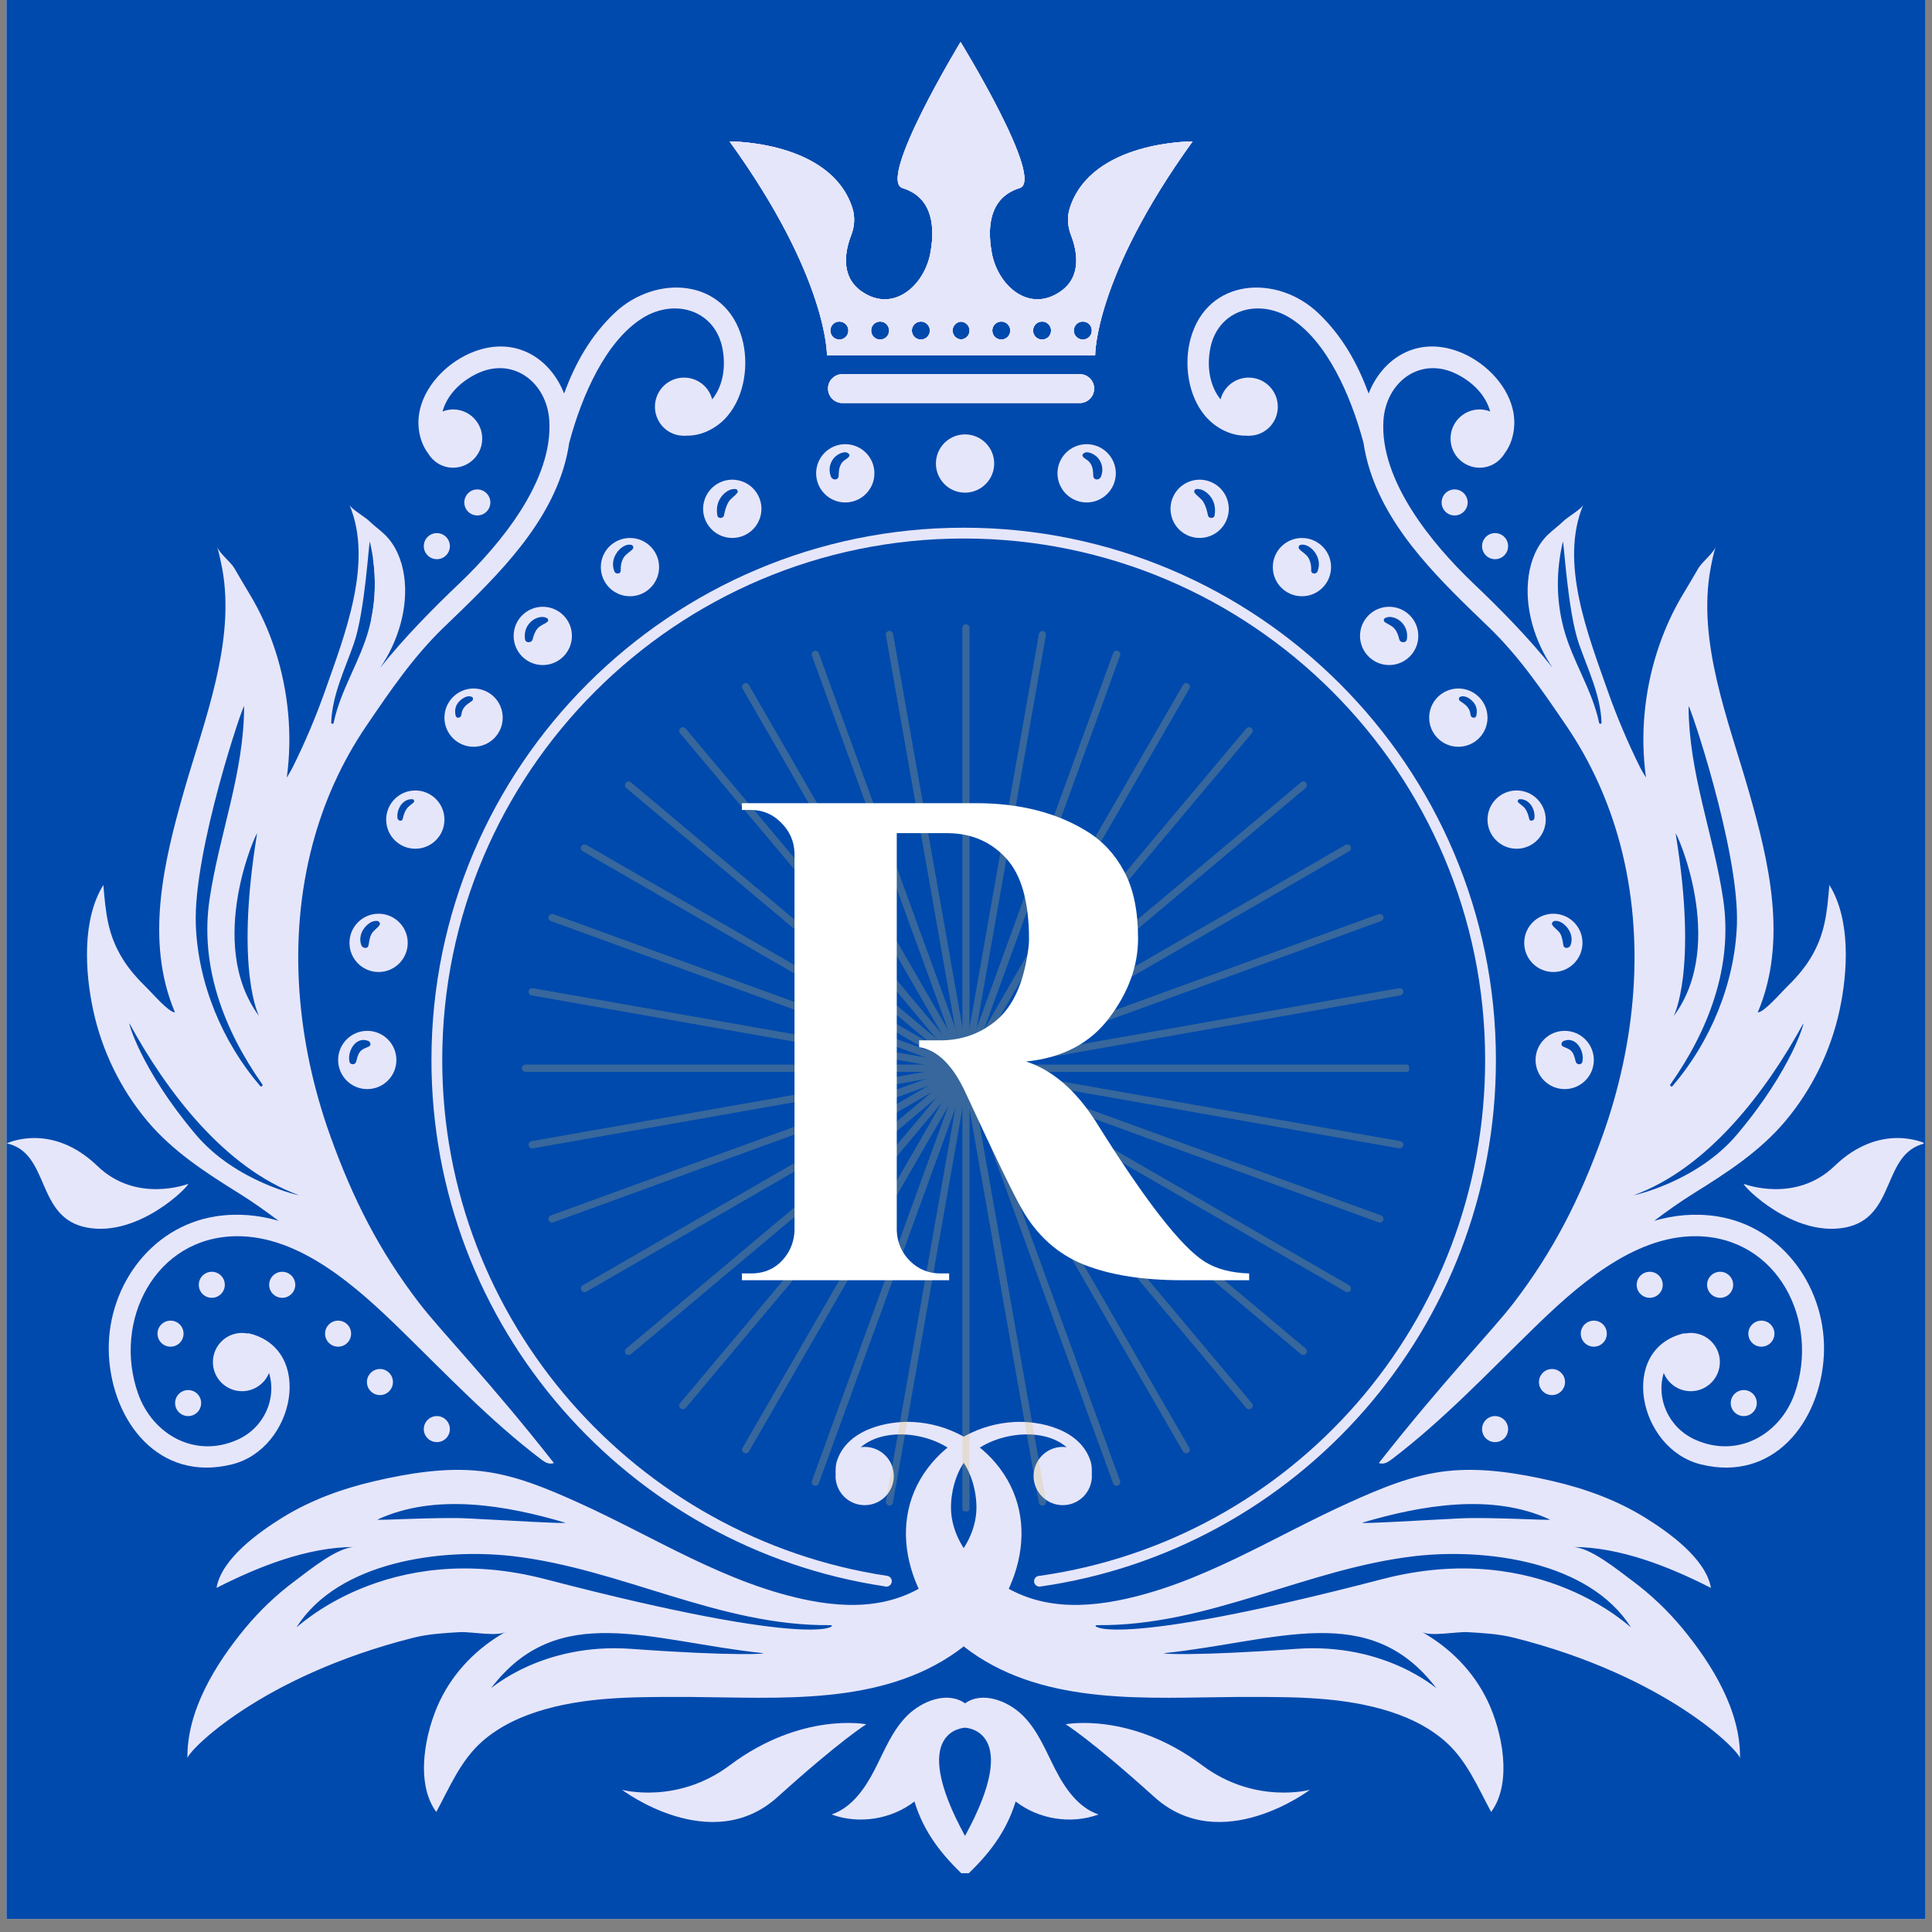 <svg xmlns="http://www.w3.org/2000/svg" xmlns:xlink="http://www.w3.org/1999/xlink" width="196" zoomAndPan="magnify" viewBox="0 0 147 147" height="196" preserveAspectRatio="xMidYMid meet" version="1.0"><rect x="0" y="0" width="147" height="147" fill="#808080" stroke="none"/><defs><filter x="0%" y="0%" width="100%" height="100%" id="9cb8f1110f"><feColorMatrix values="0 0 0 0 1 0 0 0 0 1 0 0 0 0 1 0 0 0 1 0" color-interpolation-filters="sRGB"/></filter><g/><clipPath id="2cf55ec9c3"><path d="M 0.496 0 L 146.504 0 L 146.504 146.008 L 0.496 146.008 Z M 0.496 0 " clip-rule="nonzero"/></clipPath><clipPath id="97a6f04b0e"><path d="M 55 3.195 L 91 3.195 L 91 28 L 55 28 Z M 55 3.195 " clip-rule="nonzero"/></clipPath><clipPath id="f34546b46d"><path d="M 55 3.195 L 91 3.195 L 91 28 L 55 28 Z M 55 3.195 " clip-rule="nonzero"/></clipPath><clipPath id="2233e2fbe8"><path d="M 0.496 86 L 15 86 L 15 94 L 0.496 94 Z M 0.496 86 " clip-rule="nonzero"/></clipPath><clipPath id="87d02d97f7"><path d="M 63.125 129.082 L 83.648 129.082 L 83.648 142.527 L 63.125 142.527 Z M 63.125 129.082 " clip-rule="nonzero"/></clipPath><clipPath id="b96ccf091e"><path d="M 132.566 86.492 L 146.363 86.492 L 146.363 93.504 L 132.566 93.504 Z M 132.566 86.492 " clip-rule="nonzero"/></clipPath><clipPath id="9b17f7f233"><path d="M 55 3.195 L 91 3.195 L 91 28 L 55 28 Z M 55 3.195 " clip-rule="nonzero"/></clipPath><mask id="62cc5e52f9"><g filter="url(#9cb8f1110f)"><rect x="-14.7" width="176.4" fill="#000000" y="-14.7" height="176.4" fill-opacity="0.25"/></g></mask><clipPath id="60a5922495"><path d="M 34 0.504 L 35 0.504 L 35 67.992 L 34 67.992 Z M 34 0.504 " clip-rule="nonzero"/></clipPath><clipPath id="4dcf5ab16d"><path d="M 28 1 L 41 1 L 41 67.992 L 28 67.992 Z M 28 1 " clip-rule="nonzero"/></clipPath><clipPath id="b38d7c7fa9"><path d="M 0.719 34 L 68.207 34 L 68.207 35 L 0.719 35 Z M 0.719 34 " clip-rule="nonzero"/></clipPath><clipPath id="54e0cef91d"><path d="M 28 1 L 41 1 L 41 67.992 L 28 67.992 Z M 28 1 " clip-rule="nonzero"/></clipPath><clipPath id="c2b0f8c128"><rect x="0" width="69" y="0" height="69"/></clipPath></defs><g clip-path="url(#2cf55ec9c3)"><path fill="#ffffff" d="M 0.496 0 L 146.504 0 L 146.504 146.008 L 0.496 146.008 Z M 0.496 0 " fill-opacity="1" fill-rule="nonzero"/><path fill="#004aad" d="M 0.496 0 L 146.504 0 L 146.504 146.008 L 0.496 146.008 Z M 0.496 0 " fill-opacity="1" fill-rule="nonzero"/></g><g clip-path="url(#97a6f04b0e)"><path fill="#e6e6fa" d="M 82.387 25.836 C 82.012 25.836 81.703 25.535 81.703 25.148 C 81.703 24.773 82.012 24.465 82.387 24.465 C 82.77 24.465 83.074 24.773 83.074 25.148 C 83.074 25.535 82.77 25.836 82.387 25.836 Z M 79.285 25.836 C 78.91 25.836 78.602 25.535 78.602 25.148 C 78.602 24.773 78.91 24.465 79.285 24.465 C 79.672 24.465 79.973 24.773 79.973 25.148 C 79.973 25.535 79.672 25.836 79.285 25.836 Z M 76.184 25.836 C 75.809 25.836 75.5 25.535 75.5 25.148 C 75.5 24.773 75.809 24.465 76.184 24.465 C 76.562 24.465 76.871 24.773 76.871 25.148 C 76.871 25.535 76.562 25.836 76.184 25.836 Z M 73.125 25.828 C 72.766 25.805 72.48 25.52 72.48 25.148 C 72.48 24.785 72.766 24.496 73.125 24.473 C 73.484 24.496 73.77 24.785 73.77 25.148 C 73.77 25.52 73.484 25.805 73.125 25.828 Z M 70.066 25.836 C 69.691 25.836 69.379 25.535 69.379 25.148 C 69.379 24.773 69.691 24.465 70.066 24.465 C 70.441 24.465 70.754 24.773 70.754 25.148 C 70.754 25.535 70.441 25.836 70.066 25.836 Z M 66.965 25.836 C 66.582 25.836 66.281 25.535 66.281 25.148 C 66.281 24.773 66.582 24.465 66.965 24.465 C 67.344 24.465 67.652 24.773 67.652 25.148 C 67.652 25.535 67.344 25.836 66.965 25.836 Z M 63.863 25.836 C 63.48 25.836 63.18 25.535 63.18 25.148 C 63.18 24.773 63.48 24.465 63.863 24.465 C 64.242 24.465 64.551 24.773 64.551 25.148 C 64.551 25.535 64.242 25.836 63.863 25.836 Z M 81.398 15.828 C 81.184 16.5 81.23 17.227 81.488 17.887 C 81.918 18.988 82.383 21.02 80.68 22.184 C 78.258 23.852 75.902 21.691 75.461 19.238 C 75.004 16.734 75.609 14.918 77.578 14.312 C 79.543 13.707 73.086 3.195 73.086 3.195 C 73.086 3.195 66.711 13.707 68.676 14.312 C 70.645 14.918 71.25 16.734 70.793 19.238 C 70.348 21.691 67.996 23.852 65.574 22.184 C 63.871 21.02 64.336 18.988 64.766 17.887 C 65.023 17.227 65.07 16.5 64.855 15.828 C 63.207 10.695 55.512 10.762 55.512 10.762 C 63.004 21.129 62.922 27.027 62.922 27.027 L 83.328 27.027 C 83.328 27.027 83.25 21.129 90.742 10.762 C 90.742 10.762 83.047 10.695 81.398 15.828 " fill-opacity="1" fill-rule="nonzero"/></g><path fill="#e6e6fa" d="M 82.152 28.469 L 64.098 28.469 C 63.492 28.469 63.004 28.957 63.004 29.566 C 63.004 30.172 63.492 30.664 64.098 30.664 L 82.152 30.664 C 82.758 30.664 83.25 30.172 83.25 29.566 C 83.25 28.957 82.758 28.469 82.152 28.469 " fill-opacity="1" fill-rule="nonzero"/><g clip-path="url(#f34546b46d)"><path fill="#e6e6fa" d="M 82.387 25.836 C 82.012 25.836 81.703 25.535 81.703 25.148 C 81.703 24.773 82.012 24.465 82.387 24.465 C 82.77 24.465 83.074 24.773 83.074 25.148 C 83.074 25.535 82.77 25.836 82.387 25.836 Z M 79.285 25.836 C 78.91 25.836 78.602 25.535 78.602 25.148 C 78.602 24.773 78.91 24.465 79.285 24.465 C 79.672 24.465 79.973 24.773 79.973 25.148 C 79.973 25.535 79.672 25.836 79.285 25.836 Z M 76.184 25.836 C 75.809 25.836 75.5 25.535 75.5 25.148 C 75.5 24.773 75.809 24.465 76.184 24.465 C 76.562 24.465 76.871 24.773 76.871 25.148 C 76.871 25.535 76.562 25.836 76.184 25.836 Z M 73.125 25.828 C 72.766 25.805 72.48 25.52 72.48 25.148 C 72.48 24.785 72.766 24.496 73.125 24.473 C 73.484 24.496 73.77 24.785 73.77 25.148 C 73.77 25.52 73.484 25.805 73.125 25.828 Z M 70.066 25.836 C 69.691 25.836 69.379 25.535 69.379 25.148 C 69.379 24.773 69.691 24.465 70.066 24.465 C 70.441 24.465 70.754 24.773 70.754 25.148 C 70.754 25.535 70.441 25.836 70.066 25.836 Z M 66.965 25.836 C 66.582 25.836 66.281 25.535 66.281 25.148 C 66.281 24.773 66.582 24.465 66.965 24.465 C 67.344 24.465 67.652 24.773 67.652 25.148 C 67.652 25.535 67.344 25.836 66.965 25.836 Z M 63.863 25.836 C 63.48 25.836 63.18 25.535 63.18 25.148 C 63.18 24.773 63.48 24.465 63.863 24.465 C 64.242 24.465 64.551 24.773 64.551 25.148 C 64.551 25.535 64.242 25.836 63.863 25.836 Z M 81.398 15.828 C 81.184 16.5 81.23 17.227 81.488 17.887 C 81.918 18.988 82.383 21.02 80.68 22.184 C 78.258 23.852 75.902 21.691 75.461 19.238 C 75.004 16.734 75.609 14.918 77.578 14.312 C 79.543 13.707 73.086 3.195 73.086 3.195 C 73.086 3.195 66.711 13.707 68.676 14.312 C 70.645 14.918 71.25 16.734 70.793 19.238 C 70.348 21.691 67.996 23.852 65.574 22.184 C 63.871 21.02 64.336 18.988 64.766 17.887 C 65.023 17.227 65.07 16.5 64.855 15.828 C 63.207 10.695 55.512 10.762 55.512 10.762 C 63.004 21.129 62.922 27.027 62.922 27.027 L 83.328 27.027 C 83.328 27.027 83.25 21.129 90.742 10.762 C 90.742 10.762 83.047 10.695 81.398 15.828 " fill-opacity="1" fill-rule="nonzero"/></g><path fill="#e6e6fa" d="M 82.152 28.469 L 64.098 28.469 C 63.492 28.469 63.004 28.957 63.004 29.566 C 63.004 30.172 63.492 30.664 64.098 30.664 L 82.152 30.664 C 82.758 30.664 83.25 30.172 83.25 29.566 C 83.25 28.957 82.758 28.469 82.152 28.469 " fill-opacity="1" fill-rule="nonzero"/><path fill="#e6e6fa" d="M 75.16 33.887 C 74.398 32.93 73.004 32.773 72.043 33.535 C 71.09 34.301 70.93 35.695 71.695 36.652 C 72.457 37.609 73.852 37.766 74.809 37 C 75.766 36.238 75.926 34.844 75.16 33.887 " fill-opacity="1" fill-rule="nonzero"/><path fill="#e6e6fa" d="M 64.199 35.059 C 63.863 35.359 63.82 35.77 63.809 36.199 C 63.797 36.555 63.352 36.566 63.23 36.277 C 63.02 35.777 63.117 35.211 63.484 34.812 C 63.707 34.57 64.324 34.211 64.602 34.555 C 64.758 34.75 64.297 34.973 64.199 35.059 Z M 64.312 33.797 C 63.09 33.797 62.098 34.789 62.098 36.012 C 62.098 37.238 63.09 38.23 64.312 38.23 C 65.539 38.23 66.531 37.238 66.531 36.012 C 66.531 34.789 65.539 33.797 64.312 33.797 " fill-opacity="1" fill-rule="nonzero"/><path fill="#e6e6fa" d="M 56.102 37.492 C 55.906 37.758 55.609 37.906 55.43 38.199 C 55.246 38.504 55.152 38.875 55.082 39.223 C 55.031 39.465 54.621 39.477 54.582 39.223 C 54.5 38.715 54.559 38.238 54.871 37.812 C 55.117 37.473 55.555 37.148 55.988 37.215 C 56.105 37.234 56.172 37.402 56.102 37.492 Z M 56.262 36.566 C 55.074 36.266 53.871 36.984 53.566 38.172 C 53.266 39.355 53.984 40.562 55.172 40.863 C 56.359 41.164 57.562 40.449 57.867 39.262 C 58.168 38.074 57.449 36.867 56.262 36.566 " fill-opacity="1" fill-rule="nonzero"/><path fill="#e6e6fa" d="M 48.133 41.785 C 47.91 42.023 47.625 42.141 47.449 42.434 C 47.281 42.711 47.211 43.082 47.227 43.402 C 47.242 43.699 46.832 43.711 46.742 43.469 C 46.559 42.977 46.629 42.5 46.922 42.066 C 47.152 41.719 47.605 41.352 48.047 41.461 C 48.191 41.496 48.227 41.68 48.133 41.785 Z M 47.934 40.934 C 46.707 40.934 45.715 41.926 45.715 43.148 C 45.715 44.375 46.707 45.367 47.934 45.367 C 49.156 45.367 50.148 44.375 50.148 43.148 C 50.148 41.926 49.156 40.934 47.934 40.934 " fill-opacity="1" fill-rule="nonzero"/><path fill="#e6e6fa" d="M 41.621 47.34 C 41.371 47.512 41.105 47.586 40.898 47.824 C 40.695 48.055 40.598 48.359 40.527 48.652 C 40.461 48.926 39.996 48.949 39.949 48.652 C 39.871 48.148 40.008 47.672 40.387 47.312 C 40.695 47.023 41.227 46.812 41.621 47.035 C 41.742 47.105 41.727 47.27 41.621 47.34 Z M 41.297 46.168 C 40.074 46.168 39.082 47.16 39.082 48.383 C 39.082 49.609 40.074 50.602 41.297 50.602 C 42.523 50.602 43.516 49.609 43.516 48.383 C 43.516 47.16 42.523 46.168 41.297 46.168 " fill-opacity="1" fill-rule="nonzero"/><path fill="#e6e6fa" d="M 35.902 53.34 C 35.484 53.621 35.16 53.832 35.102 54.395 C 35.078 54.625 34.727 54.711 34.668 54.453 C 34.562 53.996 34.672 53.598 35.027 53.285 C 35.25 53.086 35.605 52.883 35.902 53.023 C 36.035 53.086 36.004 53.27 35.902 53.34 Z M 36.035 52.387 C 34.809 52.387 33.816 53.379 33.816 54.605 C 33.816 55.828 34.809 56.82 36.035 56.82 C 37.258 56.82 38.25 55.828 38.25 54.605 C 38.25 53.379 37.258 52.387 36.035 52.387 " fill-opacity="1" fill-rule="nonzero"/><path fill="#e6e6fa" d="M 31.473 61.055 C 31.289 61.227 31.074 61.344 30.93 61.559 C 30.785 61.77 30.695 62.051 30.645 62.297 C 30.598 62.547 30.266 62.453 30.242 62.246 C 30.164 61.586 30.617 60.773 31.371 60.809 C 31.492 60.812 31.566 60.965 31.473 61.055 Z M 31.598 60.145 C 30.375 60.145 29.383 61.137 29.383 62.363 C 29.383 63.586 30.375 64.578 31.598 64.578 C 32.824 64.578 33.816 63.586 33.816 62.363 C 33.816 61.137 32.824 60.145 31.598 60.145 " fill-opacity="1" fill-rule="nonzero"/><path fill="#e6e6fa" d="M 28.875 70.387 C 28.715 70.633 28.445 70.77 28.289 71.027 C 28.121 71.297 28.098 71.621 28.039 71.926 C 27.984 72.227 27.586 72.156 27.496 71.926 C 27.332 71.5 27.422 71.039 27.676 70.672 C 27.887 70.363 28.297 70.023 28.691 70.07 C 28.84 70.086 28.973 70.238 28.875 70.387 Z M 28.805 69.523 C 27.582 69.523 26.59 70.516 26.59 71.738 C 26.59 72.965 27.582 73.957 28.805 73.957 C 30.027 73.957 31.023 72.965 31.023 71.738 C 31.023 70.516 30.027 69.523 28.805 69.523 " fill-opacity="1" fill-rule="nonzero"/><path fill="#e6e6fa" d="M 28.07 79.625 C 27.832 79.742 27.578 79.797 27.402 80.012 C 27.223 80.227 27.172 80.523 27.098 80.785 C 27.031 81.031 26.648 81.047 26.59 80.785 C 26.414 79.992 27.062 78.824 28.016 79.199 C 28.184 79.266 28.273 79.527 28.07 79.625 Z M 27.941 78.434 C 26.719 78.434 25.727 79.43 25.727 80.652 C 25.727 81.875 26.719 82.867 27.941 82.867 C 29.168 82.867 30.16 81.875 30.16 80.652 C 30.16 79.43 29.168 78.434 27.941 78.434 " fill-opacity="1" fill-rule="nonzero"/><path fill="#e6e6fa" d="M 28.066 47.863 C 27.398 50.332 25.906 52.488 25.387 55.004 C 25.363 55.109 25.191 55.086 25.199 54.977 C 25.285 52.84 26.23 50.961 26.922 48.973 C 27.793 46.473 28.078 40.938 28.145 41.234 C 28.66 43.457 28.664 45.652 28.066 47.863 Z M 22.742 90.938 C 22.867 90.984 17.957 89.953 14.891 86.32 C 10.66 81.305 9.707 77.613 9.859 77.887 C 12.66 83.016 17.066 88.867 22.742 90.938 Z M 18.574 53.746 C 18.566 58.816 16.68 63.469 15.945 68.426 C 15.184 73.531 17.055 78.387 19.965 82.512 C 20.031 82.609 19.879 82.723 19.801 82.637 C 16.906 79.273 15.059 74.809 14.898 70.352 C 14.695 64.695 18.574 53.348 18.574 53.746 Z M 19.559 63.434 C 17.836 73.957 19.75 77.371 19.711 77.312 C 15.566 71.738 19.625 63.039 19.559 63.434 Z M 56.461 25.746 C 55.188 21.145 49.902 20.848 46.773 23.805 C 44.953 25.523 43.758 27.648 42.922 29.945 C 41.887 27.301 39.281 25.555 36.098 26.742 C 34.223 27.441 32.449 29.125 31.965 31.105 C 31.676 32.262 31.879 33.578 32.578 34.5 C 32.965 35.148 33.664 35.586 34.473 35.586 C 35.699 35.586 36.691 34.594 36.691 33.371 C 36.691 32.145 35.699 31.152 34.473 31.152 C 34.191 31.152 33.922 31.211 33.672 31.309 C 33.984 30.164 34.879 29.145 36.18 28.484 C 38.969 27.055 41.598 29.051 41.793 31.98 C 42.098 36.562 38.066 41.414 34.988 44.355 C 32.926 46.316 30.801 48.469 28.922 50.816 C 30.285 48.832 31.094 46.219 30.746 43.805 C 30.574 42.637 30.117 41.473 29.25 40.652 C 28.875 40.297 28.461 40.004 28.086 39.637 C 27.797 39.352 26.719 38.719 26.59 38.418 C 28.426 42.789 26.219 48.328 24.742 52.539 C 24.035 54.543 23.207 56.496 22.262 58.395 C 22.129 58.648 21.984 58.902 21.82 59.164 C 22.262 55.949 21.949 52.625 20.957 49.535 C 20.453 47.977 19.773 46.473 18.918 45.078 C 18.543 44.461 18.191 43.848 17.828 43.227 C 17.551 42.758 16.656 42.059 16.523 41.605 C 16.68 42.141 16.797 42.684 16.902 43.23 C 17.949 48.844 15.523 54.859 14.004 60.172 C 12.453 65.598 11.016 71.594 13.312 77.031 C 12.836 77.031 11.555 75.535 11.195 75.188 C 10.504 74.516 9.848 73.793 9.34 72.969 C 8.188 71.105 8.051 69.492 7.863 67.336 C 6.227 69.977 6.465 73.961 7.094 76.875 C 7.762 79.965 9.188 82.895 11.227 85.316 C 13.156 87.605 15.652 89.223 18.172 90.789 C 19.23 91.449 20.219 92.152 21.195 92.887 C 19.684 92.449 18.09 92.293 16.426 92.547 C 11.344 93.336 8.016 98.148 8.289 103.156 C 8.566 108.211 12.129 112.785 17.641 111.422 C 22.434 110.242 23.938 102.652 18.949 101.453 C 18.895 101.441 18.84 101.445 18.785 101.457 C 18.664 101.434 18.539 101.418 18.414 101.418 C 17.191 101.418 16.199 102.41 16.199 103.637 C 16.199 104.859 17.191 105.852 18.414 105.852 C 19.344 105.852 20.141 105.277 20.469 104.465 C 21.062 106.363 20.141 108.637 18.035 109.559 C 14.824 110.973 11.605 109.148 10.504 106.027 C 8.566 100.535 11.785 94.109 18 94.059 C 22.855 94.02 27.223 97.992 30.5 101.191 C 33.988 104.598 37.285 108.086 41.172 111.039 C 41.492 111.281 41.77 111.438 42.148 111.32 C 37.25 105.082 33.508 101.25 31.898 99.148 C 28.828 95.145 26.828 91.168 25.129 86.426 C 22.598 79.363 21.848 71.523 23.789 64.223 C 24.629 61.059 25.977 58.012 27.895 55.199 C 29.699 52.547 31.473 49.938 33.781 47.719 C 37.289 44.34 41.301 40.578 42.828 35.777 C 43.047 35.086 43.207 34.395 43.312 33.684 C 44.281 30.059 46.102 25.949 48.879 24.207 C 51.367 22.645 54.523 23.602 55.004 26.703 C 55.23 28.141 54.934 29.465 54.188 30.387 C 54.121 30.129 54.008 29.879 53.844 29.648 C 53.125 28.656 51.738 28.434 50.746 29.152 C 49.758 29.871 49.535 31.258 50.254 32.25 C 50.727 32.902 51.492 33.215 52.246 33.148 C 53.402 33.172 54.586 32.562 55.355 31.648 C 56.672 30.094 56.996 27.672 56.461 25.746 " fill-opacity="1" fill-rule="nonzero"/><path fill="#e6e6fa" d="M 118.91 41.234 C 118.98 40.938 119.262 46.473 120.133 48.973 C 120.824 50.961 121.77 52.84 121.859 54.977 C 121.863 55.086 121.691 55.109 121.672 55.004 C 121.152 52.488 119.656 50.332 118.988 47.863 C 118.395 45.652 118.395 43.457 118.91 41.234 Z M 137.199 77.887 C 137.348 77.613 136.398 81.305 132.164 86.32 C 129.102 89.953 124.188 90.984 124.316 90.938 C 129.988 88.867 134.398 83.016 137.199 77.887 Z M 132.156 70.352 C 131.996 74.809 130.148 79.273 127.254 82.637 C 127.18 82.723 127.023 82.609 127.094 82.512 C 130 78.387 131.871 73.531 131.113 68.426 C 130.375 63.469 128.488 58.816 128.48 53.746 C 128.48 53.348 132.359 64.695 132.156 70.352 Z M 127.348 77.312 C 127.305 77.371 129.219 73.957 127.496 63.434 C 127.434 63.039 131.492 71.738 127.348 77.312 Z M 91.699 31.648 C 92.473 32.562 93.652 33.172 94.812 33.148 C 95.562 33.215 96.328 32.902 96.805 32.25 C 97.52 31.258 97.301 29.871 96.309 29.152 C 95.316 28.434 93.93 28.656 93.215 29.648 C 93.047 29.879 92.938 30.129 92.867 30.387 C 92.125 29.465 91.824 28.141 92.051 26.703 C 92.531 23.602 95.691 22.645 98.18 24.207 C 100.953 25.949 102.773 30.059 103.742 33.684 C 103.852 34.395 104.008 35.086 104.223 35.754 C 105.754 40.578 109.77 44.34 113.277 47.719 C 115.582 49.938 117.355 52.547 119.164 55.199 C 121.078 58.012 122.426 61.059 123.27 64.223 C 125.211 71.523 124.457 79.363 121.93 86.426 C 120.227 91.168 118.227 95.145 115.16 99.148 C 113.547 101.25 109.809 105.082 104.91 111.32 C 105.285 111.438 105.562 111.281 105.887 111.039 C 109.77 108.086 113.066 104.598 116.559 101.191 C 119.832 97.992 124.199 94.02 129.055 94.059 C 135.27 94.109 138.488 100.535 136.551 106.027 C 135.449 109.148 132.234 110.973 129.023 109.559 C 126.918 108.637 125.996 106.363 126.59 104.465 C 126.918 105.277 127.711 105.852 128.645 105.852 C 129.867 105.852 130.859 104.859 130.859 103.637 C 130.859 102.41 129.867 101.418 128.645 101.418 C 128.516 101.418 128.395 101.434 128.273 101.457 C 128.215 101.445 128.16 101.441 128.109 101.453 C 123.121 102.652 124.621 110.242 129.418 111.422 C 134.926 112.785 138.488 108.211 138.77 103.156 C 139.039 98.148 135.715 93.336 130.633 92.547 C 128.965 92.293 127.371 92.449 125.863 92.887 C 126.84 92.152 127.824 91.449 128.883 90.789 C 131.402 89.223 133.898 87.605 135.828 85.316 C 137.867 82.895 139.297 79.965 139.965 76.875 C 140.594 73.961 140.832 69.977 139.191 67.336 C 139.008 69.492 138.867 71.105 137.719 72.969 C 137.207 73.793 136.555 74.516 135.859 75.188 C 135.504 75.535 134.219 77.031 133.742 77.031 C 136.039 71.594 134.605 65.598 133.051 60.172 C 131.531 54.859 129.105 48.844 130.156 43.23 C 130.258 42.684 130.375 42.141 130.535 41.605 C 130.398 42.059 129.508 42.758 129.23 43.227 C 128.863 43.848 128.516 44.461 128.137 45.078 C 127.281 46.473 126.605 47.977 126.102 49.535 C 125.105 52.625 124.793 55.949 125.238 59.164 C 125.074 58.902 124.926 58.648 124.793 58.395 C 123.852 56.496 123.02 54.543 122.316 52.539 C 120.84 48.328 118.629 42.789 120.465 38.418 C 120.34 38.719 119.258 39.352 118.973 39.637 C 118.598 40.004 118.184 40.297 117.809 40.652 C 116.938 41.473 116.48 42.637 116.312 43.805 C 115.965 46.219 116.773 48.832 118.137 50.816 C 116.258 48.469 114.129 46.316 112.07 44.355 C 108.988 41.414 104.961 36.562 105.262 31.98 C 105.461 29.051 108.086 27.055 110.879 28.484 C 112.176 29.145 113.074 30.164 113.383 31.309 C 113.133 31.211 112.867 31.152 112.582 31.152 C 111.359 31.152 110.367 32.145 110.367 33.371 C 110.367 34.594 111.359 35.586 112.582 35.586 C 113.391 35.586 114.094 35.148 114.48 34.5 C 115.18 33.578 115.379 32.262 115.09 31.105 C 114.605 29.125 112.832 27.441 110.961 26.742 C 107.773 25.555 105.172 27.301 104.133 29.945 C 103.297 27.648 102.102 25.523 100.285 23.805 C 97.156 20.848 91.871 21.145 90.594 25.746 C 90.062 27.672 90.383 30.094 91.699 31.648 " fill-opacity="1" fill-rule="nonzero"/><path fill="#e6e6fa" d="M 28.742 42.785 C 28.719 42.586 28.531 42.5 28.383 42.531 C 28.598 44.074 28.562 45.609 28.234 47.145 C 28.293 47.121 28.352 47.082 28.395 47.016 C 29.129 45.887 28.906 44.051 28.742 42.785 " fill-opacity="1" fill-rule="nonzero"/><path fill="#e6e6fa" d="M 32.246 41.555 C 32.246 41.008 32.691 40.562 33.238 40.562 C 33.785 40.562 34.23 41.008 34.23 41.555 C 34.23 42.102 33.785 42.547 33.238 42.547 C 32.691 42.547 32.246 42.102 32.246 41.555 " fill-opacity="1" fill-rule="nonzero"/><path fill="#e6e6fa" d="M 15.125 97.758 C 15.125 97.211 15.566 96.766 16.113 96.766 C 16.664 96.766 17.105 97.211 17.105 97.758 C 17.105 98.305 16.664 98.746 16.113 98.746 C 15.566 98.746 15.125 98.305 15.125 97.758 " fill-opacity="1" fill-rule="nonzero"/><path fill="#e6e6fa" d="M 11.984 101.473 C 11.984 100.926 12.426 100.484 12.977 100.484 C 13.523 100.484 13.965 100.926 13.965 101.473 C 13.965 102.023 13.523 102.465 12.977 102.465 C 12.426 102.465 11.984 102.023 11.984 101.473 " fill-opacity="1" fill-rule="nonzero"/><path fill="#e6e6fa" d="M 13.324 106.754 C 13.324 106.207 13.77 105.766 14.316 105.766 C 14.863 105.766 15.305 106.207 15.305 106.754 C 15.305 107.305 14.863 107.746 14.316 107.746 C 13.77 107.746 13.324 107.305 13.324 106.754 " fill-opacity="1" fill-rule="nonzero"/><path fill="#e6e6fa" d="M 20.48 97.758 C 20.48 97.211 20.926 96.766 21.473 96.766 C 22.02 96.766 22.465 97.211 22.465 97.758 C 22.465 98.305 22.02 98.746 21.473 98.746 C 20.926 98.746 20.48 98.305 20.48 97.758 " fill-opacity="1" fill-rule="nonzero"/><path fill="#e6e6fa" d="M 24.734 101.473 C 24.734 100.926 25.18 100.484 25.727 100.484 C 26.273 100.484 26.715 100.926 26.715 101.473 C 26.715 102.023 26.273 102.465 25.727 102.465 C 25.18 102.465 24.734 102.023 24.734 101.473 " fill-opacity="1" fill-rule="nonzero"/><path fill="#e6e6fa" d="M 27.918 105.156 C 27.918 104.609 28.363 104.164 28.91 104.164 C 29.457 104.164 29.898 104.609 29.898 105.156 C 29.898 105.703 29.457 106.148 28.91 106.148 C 28.363 106.148 27.918 105.703 27.918 105.156 " fill-opacity="1" fill-rule="nonzero"/><path fill="#e6e6fa" d="M 32.246 108.738 C 32.246 108.191 32.691 107.746 33.238 107.746 C 33.785 107.746 34.23 108.191 34.23 108.738 C 34.23 109.285 33.785 109.727 33.238 109.727 C 32.691 109.727 32.246 109.285 32.246 108.738 " fill-opacity="1" fill-rule="nonzero"/><path fill="#e6e6fa" d="M 35.328 38.23 C 35.328 37.684 35.77 37.238 36.316 37.238 C 36.863 37.238 37.309 37.684 37.309 38.23 C 37.309 38.777 36.863 39.219 36.316 39.219 C 35.77 39.219 35.328 38.777 35.328 38.23 " fill-opacity="1" fill-rule="nonzero"/><g clip-path="url(#2233e2fbe8)"><path fill="#e6e6fa" d="M 14.316 90.078 C 14.375 90.262 10.555 94.141 6.617 93.402 C 2.676 92.664 3.848 87.738 0.52 86.996 C 0.52 86.996 3.906 85.336 7.418 88.723 C 10.395 91.594 14.316 90.078 14.316 90.078 " fill-opacity="1" fill-rule="nonzero"/></g><g clip-path="url(#87d02d97f7)"><path fill="#e6e6fa" d="M 73.426 139.691 C 68.984 131.57 73.426 131.457 73.426 131.457 C 73.426 131.457 77.867 131.57 73.426 139.691 Z M 80.309 134.656 C 79.57 133.223 78.969 131.66 77.82 130.527 C 76.672 129.395 74.742 128.664 73.426 129.602 C 72.113 128.664 70.184 129.395 69.035 130.527 C 67.887 131.66 67.285 133.223 66.547 134.656 C 65.809 136.094 64.801 137.539 63.27 138.059 C 65.355 138.82 67.82 138.434 69.578 137.07 C 70.289 139.41 71.645 141.129 73.426 142.801 C 75.211 141.129 76.562 139.41 77.277 137.07 C 79.035 138.434 81.5 138.82 83.582 138.059 C 82.055 137.539 81.047 136.094 80.309 134.656 " fill-opacity="1" fill-rule="nonzero"/></g><path fill="#e6e6fa" d="M 41.5 120.156 C 29.324 116.984 22.391 124.086 22.57 123.801 C 25.762 118.789 33.602 117.785 38.973 118.398 C 47.27 119.348 54.738 123.754 63.203 123.652 C 63.754 123.645 62.406 125.605 41.5 120.156 Z M 48.027 125.457 C 41.223 124.961 37.285 128.555 37.367 128.445 C 42.469 121.742 49.441 124.867 58.031 125.781 C 58.508 125.832 55.848 126.027 48.027 125.457 Z M 28.727 115.617 C 33.125 113.582 38.508 114.531 42.977 115.848 C 43.422 115.98 37.965 115.645 35.504 115.527 C 33.242 115.422 28.527 115.711 28.727 115.617 Z M 76.062 111.703 C 74.492 109.617 72.09 108.34 69.484 108.195 C 67.617 108.09 64.406 108.703 63.652 111.25 C 63.594 111.453 63.562 111.836 63.582 112.211 C 63.582 112.242 63.574 112.273 63.574 112.305 C 63.574 113.531 64.566 114.523 65.789 114.523 C 67.016 114.523 68.008 113.531 68.008 112.305 C 68.008 111.082 67.016 110.09 65.789 110.09 C 65.688 110.09 65.59 110.105 65.492 110.117 C 67.43 108.438 71.281 109.082 72.945 110.828 C 73.922 111.855 74.383 113.684 74.281 115.07 C 74.152 116.742 73.227 118.215 72.023 119.336 C 69.035 122.129 65.527 122.531 61.637 121.785 C 55.305 120.555 49.836 116.965 44.043 114.348 C 41.676 113.277 39.207 112.227 36.602 111.934 C 33.926 111.629 31.109 112.09 28.5 112.695 C 26.059 113.262 23.66 114.129 21.52 115.449 C 19.73 116.555 16.859 118.578 16.473 120.82 C 19.629 119.211 23.395 117.703 26.996 117.703 C 25.66 117.715 23.512 119.492 22.48 120.258 C 21.043 121.32 19.738 122.566 18.602 123.945 C 16.387 126.641 14.199 130.184 14.262 133.789 C 14.254 133.277 19.793 127.547 31.461 124.609 C 32.609 124.32 33.805 124.254 34.988 124.184 C 35.785 124.137 37.793 124.531 38.441 124.18 C 36.309 125.391 34.543 127.172 33.469 129.41 C 32.363 131.719 31.543 135.617 33.195 137.867 C 34.211 135.988 35.047 133.949 36.68 132.508 C 38.059 131.293 39.766 130.531 41.523 130.039 C 45.109 129.039 48.875 129.117 52.562 129.117 C 59.297 129.164 66.988 129.797 72.785 125.676 C 77.105 122.598 79.551 116.332 76.062 111.703 " fill-opacity="1" fill-rule="nonzero"/><path fill="#e6e6fa" d="M 65.914 131.195 C 65.914 131.195 60.988 130.223 55.531 134.312 C 51.508 137.324 47.328 136.18 47.328 136.18 C 47.328 136.18 54.094 141.309 59.164 136.727 C 64.008 132.355 65.914 131.195 65.914 131.195 " fill-opacity="1" fill-rule="nonzero"/><path fill="#e6e6fa" d="M 82.391 34.555 C 82.672 34.211 83.289 34.57 83.512 34.812 C 83.879 35.211 83.973 35.777 83.766 36.277 C 83.641 36.566 83.195 36.555 83.184 36.199 C 83.172 35.77 83.133 35.359 82.793 35.059 C 82.695 34.973 82.234 34.75 82.391 34.555 Z M 80.461 36.012 C 80.461 37.238 81.457 38.23 82.68 38.23 C 83.902 38.23 84.898 37.238 84.898 36.012 C 84.898 34.789 83.902 33.797 82.68 33.797 C 81.457 33.797 80.461 34.789 80.461 36.012 " fill-opacity="1" fill-rule="nonzero"/><path fill="#e6e6fa" d="M 91.004 37.215 C 91.441 37.148 91.879 37.473 92.125 37.812 C 92.434 38.238 92.496 38.715 92.414 39.223 C 92.371 39.477 91.961 39.465 91.914 39.223 C 91.84 38.875 91.75 38.504 91.562 38.199 C 91.387 37.906 91.09 37.758 90.891 37.492 C 90.824 37.402 90.891 37.234 91.004 37.215 Z M 89.129 39.262 C 89.43 40.449 90.637 41.164 91.824 40.863 C 93.012 40.562 93.727 39.355 93.426 38.172 C 93.125 36.984 91.918 36.266 90.73 36.566 C 89.547 36.867 88.828 38.074 89.129 39.262 " fill-opacity="1" fill-rule="nonzero"/><path fill="#e6e6fa" d="M 98.945 41.461 C 99.387 41.352 99.844 41.719 100.074 42.066 C 100.363 42.5 100.434 42.977 100.25 43.469 C 100.16 43.711 99.75 43.699 99.766 43.402 C 99.785 43.082 99.715 42.711 99.547 42.434 C 99.371 42.141 99.086 42.023 98.863 41.785 C 98.766 41.68 98.801 41.496 98.945 41.461 Z M 96.844 43.148 C 96.844 44.375 97.836 45.367 99.062 45.367 C 100.285 45.367 101.277 44.375 101.277 43.148 C 101.277 41.926 100.285 40.934 99.062 40.934 C 97.836 40.934 96.844 41.926 96.844 43.148 " fill-opacity="1" fill-rule="nonzero"/><path fill="#e6e6fa" d="M 105.375 47.035 C 105.77 46.812 106.301 47.023 106.605 47.312 C 106.984 47.672 107.125 48.148 107.043 48.652 C 106.996 48.949 106.531 48.926 106.469 48.652 C 106.398 48.359 106.297 48.055 106.094 47.824 C 105.887 47.586 105.625 47.512 105.375 47.34 C 105.27 47.27 105.254 47.105 105.375 47.035 Z M 103.48 48.383 C 103.48 49.609 104.473 50.602 105.695 50.602 C 106.922 50.602 107.914 49.609 107.914 48.383 C 107.914 47.16 106.922 46.168 105.695 46.168 C 104.473 46.168 103.48 47.16 103.48 48.383 " fill-opacity="1" fill-rule="nonzero"/><path fill="#e6e6fa" d="M 111.094 53.023 C 111.391 52.883 111.746 53.086 111.969 53.285 C 112.324 53.598 112.434 53.996 112.328 54.453 C 112.266 54.711 111.914 54.625 111.891 54.395 C 111.836 53.832 111.508 53.621 111.094 53.34 C 110.992 53.27 110.957 53.086 111.094 53.023 Z M 108.742 54.605 C 108.742 55.828 109.738 56.82 110.961 56.82 C 112.188 56.82 113.18 55.828 113.18 54.605 C 113.18 53.379 112.188 52.387 110.961 52.387 C 109.738 52.387 108.742 53.379 108.742 54.605 " fill-opacity="1" fill-rule="nonzero"/><path fill="#e6e6fa" d="M 115.625 60.809 C 116.379 60.773 116.828 61.586 116.75 62.246 C 116.727 62.453 116.398 62.547 116.348 62.297 C 116.301 62.051 116.207 61.77 116.066 61.559 C 115.922 61.344 115.703 61.227 115.52 61.055 C 115.426 60.965 115.504 60.812 115.625 60.809 Z M 113.18 62.363 C 113.18 63.586 114.172 64.578 115.395 64.578 C 116.617 64.578 117.609 63.586 117.609 62.363 C 117.609 61.137 116.617 60.145 115.395 60.145 C 114.172 60.145 113.18 61.137 113.18 62.363 " fill-opacity="1" fill-rule="nonzero"/><path fill="#e6e6fa" d="M 118.301 70.07 C 118.699 70.023 119.105 70.363 119.316 70.672 C 119.57 71.039 119.664 71.5 119.496 71.926 C 119.406 72.156 119.012 72.227 118.953 71.926 C 118.895 71.621 118.871 71.297 118.707 71.027 C 118.551 70.77 118.281 70.633 118.117 70.387 C 118.02 70.238 118.156 70.086 118.301 70.07 Z M 115.973 71.738 C 115.973 72.965 116.965 73.957 118.191 73.957 C 119.414 73.957 120.406 72.965 120.406 71.738 C 120.406 70.516 119.414 69.523 118.191 69.523 C 116.965 69.523 115.973 70.516 115.973 71.738 " fill-opacity="1" fill-rule="nonzero"/><path fill="#e6e6fa" d="M 118.98 79.199 C 119.93 78.824 120.578 79.992 120.402 80.785 C 120.344 81.047 119.961 81.031 119.895 80.785 C 119.82 80.523 119.773 80.227 119.594 80.012 C 119.414 79.797 119.164 79.742 118.922 79.625 C 118.723 79.527 118.809 79.266 118.98 79.199 Z M 116.836 80.652 C 116.836 81.875 117.828 82.867 119.051 82.867 C 120.277 82.867 121.27 81.875 121.27 80.652 C 121.27 79.43 120.277 78.434 119.051 78.434 C 117.828 78.434 116.836 79.43 116.836 80.652 " fill-opacity="1" fill-rule="nonzero"/><path fill="#e6e6fa" d="M 114.746 41.555 C 114.746 41.008 114.305 40.562 113.754 40.562 C 113.207 40.562 112.766 41.008 112.766 41.555 C 112.766 42.102 113.207 42.547 113.754 42.547 C 114.305 42.547 114.746 42.102 114.746 41.555 " fill-opacity="1" fill-rule="nonzero"/><path fill="#e6e6fa" d="M 131.871 97.758 C 131.871 97.211 131.426 96.766 130.879 96.766 C 130.332 96.766 129.887 97.211 129.887 97.758 C 129.887 98.305 130.332 98.746 130.879 98.746 C 131.426 98.746 131.871 98.305 131.871 97.758 " fill-opacity="1" fill-rule="nonzero"/><path fill="#e6e6fa" d="M 135.012 101.473 C 135.012 100.926 134.566 100.484 134.02 100.484 C 133.473 100.484 133.027 100.926 133.027 101.473 C 133.027 102.023 133.473 102.465 134.02 102.465 C 134.566 102.465 135.012 102.023 135.012 101.473 " fill-opacity="1" fill-rule="nonzero"/><path fill="#e6e6fa" d="M 133.668 106.754 C 133.668 106.207 133.227 105.766 132.68 105.766 C 132.133 105.766 131.688 106.207 131.688 106.754 C 131.688 107.305 132.133 107.746 132.68 107.746 C 133.227 107.746 133.668 107.305 133.668 106.754 " fill-opacity="1" fill-rule="nonzero"/><path fill="#e6e6fa" d="M 126.512 97.758 C 126.512 97.211 126.07 96.766 125.523 96.766 C 124.977 96.766 124.531 97.211 124.531 97.758 C 124.531 98.305 124.977 98.746 125.523 98.746 C 126.07 98.746 126.512 98.305 126.512 97.758 " fill-opacity="1" fill-rule="nonzero"/><path fill="#e6e6fa" d="M 122.258 101.473 C 122.258 100.926 121.816 100.484 121.27 100.484 C 120.723 100.484 120.277 100.926 120.277 101.473 C 120.277 102.023 120.723 102.465 121.27 102.465 C 121.816 102.465 122.258 102.023 122.258 101.473 " fill-opacity="1" fill-rule="nonzero"/><path fill="#e6e6fa" d="M 119.078 105.156 C 119.078 104.609 118.633 104.164 118.086 104.164 C 117.539 104.164 117.094 104.609 117.094 105.156 C 117.094 105.703 117.539 106.148 118.086 106.148 C 118.633 106.148 119.078 105.703 119.078 105.156 " fill-opacity="1" fill-rule="nonzero"/><path fill="#e6e6fa" d="M 114.746 108.738 C 114.746 108.191 114.305 107.746 113.754 107.746 C 113.207 107.746 112.766 108.191 112.766 108.738 C 112.766 109.285 113.207 109.727 113.754 109.727 C 114.305 109.727 114.746 109.285 114.746 108.738 " fill-opacity="1" fill-rule="nonzero"/><path fill="#e6e6fa" d="M 111.668 38.23 C 111.668 37.684 111.223 37.238 110.676 37.238 C 110.129 37.238 109.688 37.684 109.688 38.23 C 109.688 38.777 110.129 39.219 110.676 39.219 C 111.223 39.219 111.668 38.777 111.668 38.23 " fill-opacity="1" fill-rule="nonzero"/><g clip-path="url(#b96ccf091e)"><path fill="#e6e6fa" d="M 132.68 90.078 C 132.617 90.262 136.438 94.141 140.379 93.402 C 144.316 92.664 143.148 87.738 146.473 86.996 C 146.473 86.996 143.086 85.336 139.578 88.723 C 136.598 91.594 132.68 90.078 132.68 90.078 " fill-opacity="1" fill-rule="nonzero"/></g><path fill="#e6e6fa" d="M 83.449 123.652 C 91.918 123.754 99.383 119.348 107.68 118.398 C 113.051 117.785 120.891 118.789 124.082 123.801 C 124.266 124.086 117.328 116.984 105.152 120.156 C 84.246 125.605 82.898 123.645 83.449 123.652 Z M 88.621 125.781 C 97.211 124.867 104.184 121.742 109.285 128.445 C 109.367 128.555 105.43 124.961 98.625 125.457 C 90.809 126.027 88.145 125.832 88.621 125.781 Z M 111.148 115.527 C 108.688 115.645 103.234 115.98 103.676 115.848 C 108.145 114.531 113.527 113.582 117.926 115.617 C 118.125 115.711 113.41 115.422 111.148 115.527 Z M 73.867 125.676 C 79.664 129.797 87.355 129.164 94.09 129.117 C 97.777 129.117 101.543 129.039 105.129 130.039 C 106.883 130.531 108.594 131.293 109.973 132.508 C 111.605 133.949 112.441 135.988 113.457 137.867 C 115.109 135.617 114.289 131.719 113.184 129.41 C 112.109 127.172 110.344 125.391 108.211 124.18 C 108.859 124.531 110.867 124.137 111.664 124.184 C 112.848 124.254 114.043 124.32 115.191 124.609 C 126.859 127.547 132.398 133.277 132.391 133.789 C 132.457 130.184 130.266 126.641 128.051 123.945 C 126.914 122.566 125.609 121.32 124.172 120.258 C 123.137 119.492 120.992 117.715 119.656 117.703 C 123.262 117.703 127.023 119.211 130.18 120.82 C 129.793 118.578 126.922 116.555 125.133 115.449 C 122.992 114.129 120.594 113.262 118.152 112.695 C 115.543 112.09 112.727 111.629 110.051 111.934 C 107.445 112.227 104.977 113.277 102.609 114.348 C 96.812 116.965 91.348 120.555 85.016 121.785 C 81.125 122.531 77.621 122.129 74.629 119.336 C 73.426 118.215 72.5 116.742 72.371 115.07 C 72.27 113.684 72.73 111.855 73.707 110.828 C 75.371 109.082 79.223 108.438 81.16 110.117 C 81.062 110.105 80.965 110.09 80.863 110.09 C 79.637 110.09 78.645 111.082 78.645 112.305 C 78.645 113.531 79.637 114.523 80.863 114.523 C 82.086 114.523 83.078 113.531 83.078 112.305 C 83.078 112.273 83.07 112.242 83.07 112.211 C 83.09 111.836 83.062 111.453 83 111.25 C 82.246 108.703 79.035 108.09 77.168 108.195 C 74.562 108.34 72.16 109.617 70.59 111.703 C 67.102 116.332 69.547 122.598 73.867 125.676 " fill-opacity="1" fill-rule="nonzero"/><path fill="#e6e6fa" d="M 81.078 131.195 C 81.078 131.195 86.004 130.223 91.465 134.312 C 95.488 137.324 99.668 136.18 99.668 136.18 C 99.668 136.18 92.902 141.309 87.828 136.727 C 82.988 132.355 81.078 131.195 81.078 131.195 " fill-opacity="1" fill-rule="nonzero"/><path fill="#e6e6fa" d="M 73.328 40.152 C 50.996 40.152 32.828 58.32 32.828 80.652 C 32.828 100.938 47.82 117.785 67.312 120.699 C 67.352 120.711 67.395 120.723 67.438 120.723 C 67.668 120.723 67.855 120.535 67.855 120.309 C 67.855 120.09 67.684 119.918 67.473 119.898 C 48.406 117.02 33.648 100.512 33.648 80.652 C 33.648 58.773 51.449 40.973 73.328 40.973 C 95.199 40.973 113 58.773 113 80.652 C 113 100.621 98.344 117.16 79.125 119.898 C 78.867 119.891 78.68 120.078 78.68 120.309 C 78.68 120.535 78.867 120.723 79.098 120.723 C 98.734 117.941 113.82 101.047 113.82 80.652 C 113.82 58.32 95.66 40.152 73.328 40.152 " fill-opacity="1" fill-rule="nonzero"/><g clip-path="url(#9b17f7f233)"><path fill="#e6e6fa" d="M 82.387 25.836 C 82.012 25.836 81.703 25.535 81.703 25.148 C 81.703 24.773 82.012 24.465 82.387 24.465 C 82.77 24.465 83.074 24.773 83.074 25.148 C 83.074 25.535 82.77 25.836 82.387 25.836 Z M 79.285 25.836 C 78.91 25.836 78.602 25.535 78.602 25.148 C 78.602 24.773 78.91 24.465 79.285 24.465 C 79.672 24.465 79.973 24.773 79.973 25.148 C 79.973 25.535 79.672 25.836 79.285 25.836 Z M 76.184 25.836 C 75.809 25.836 75.5 25.535 75.5 25.148 C 75.5 24.773 75.809 24.465 76.184 24.465 C 76.562 24.465 76.871 24.773 76.871 25.148 C 76.871 25.535 76.562 25.836 76.184 25.836 Z M 73.125 25.828 C 72.766 25.805 72.48 25.52 72.48 25.148 C 72.48 24.785 72.766 24.496 73.125 24.473 C 73.484 24.496 73.77 24.785 73.77 25.148 C 73.77 25.52 73.484 25.805 73.125 25.828 Z M 70.066 25.836 C 69.691 25.836 69.379 25.535 69.379 25.148 C 69.379 24.773 69.691 24.465 70.066 24.465 C 70.441 24.465 70.754 24.773 70.754 25.148 C 70.754 25.535 70.441 25.836 70.066 25.836 Z M 66.965 25.836 C 66.582 25.836 66.281 25.535 66.281 25.148 C 66.281 24.773 66.582 24.465 66.965 24.465 C 67.344 24.465 67.652 24.773 67.652 25.148 C 67.652 25.535 67.344 25.836 66.965 25.836 Z M 63.863 25.836 C 63.48 25.836 63.18 25.535 63.18 25.148 C 63.18 24.773 63.48 24.465 63.863 24.465 C 64.242 24.465 64.551 24.773 64.551 25.148 C 64.551 25.535 64.242 25.836 63.863 25.836 Z M 81.398 15.828 C 81.184 16.5 81.23 17.227 81.488 17.887 C 81.918 18.988 82.383 21.02 80.68 22.184 C 78.258 23.852 75.902 21.691 75.461 19.238 C 75.004 16.734 75.609 14.918 77.578 14.312 C 79.543 13.707 73.086 3.195 73.086 3.195 C 73.086 3.195 66.711 13.707 68.676 14.312 C 70.645 14.918 71.25 16.734 70.793 19.238 C 70.348 21.691 67.996 23.852 65.574 22.184 C 63.871 21.02 64.336 18.988 64.766 17.887 C 65.023 17.227 65.07 16.5 64.855 15.828 C 63.207 10.695 55.512 10.762 55.512 10.762 C 63.004 21.129 62.922 27.027 62.922 27.027 L 83.328 27.027 C 83.328 27.027 83.25 21.129 90.742 10.762 C 90.742 10.762 83.047 10.695 81.398 15.828 " fill-opacity="1" fill-rule="nonzero"/></g><path fill="#e6e6fa" d="M 82.152 28.469 L 64.098 28.469 C 63.492 28.469 63.004 28.957 63.004 29.566 C 63.004 30.172 63.492 30.664 64.098 30.664 L 82.152 30.664 C 82.758 30.664 83.25 30.172 83.25 29.566 C 83.25 28.957 82.758 28.469 82.152 28.469 " fill-opacity="1" fill-rule="nonzero"/><g mask="url(#62cc5e52f9)"><g transform="matrix(1, 0, 0, 1, 39, 47)"><g clip-path="url(#c2b0f8c128)"><g clip-path="url(#60a5922495)"><path fill="#dbbe67" d="M 34.496 68.059 C 34.348 68.059 34.227 67.938 34.227 67.789 L 34.227 0.77 C 34.227 0.621 34.348 0.504 34.496 0.504 C 34.645 0.504 34.766 0.621 34.766 0.77 L 34.766 67.789 C 34.766 67.938 34.645 68.059 34.496 68.059 Z M 34.496 68.059 " fill-opacity="1" fill-rule="nonzero"/></g><g clip-path="url(#4dcf5ab16d)"><path fill="#dbbe67" d="M 40.316 67.551 C 40.188 67.551 40.074 67.457 40.051 67.328 L 28.414 1.324 C 28.387 1.18 28.484 1.043 28.633 1.016 C 28.777 0.988 28.914 1.086 28.941 1.234 L 40.578 67.234 C 40.605 67.383 40.508 67.52 40.363 67.547 C 40.348 67.547 40.332 67.551 40.316 67.551 Z M 40.316 67.551 " fill-opacity="1" fill-rule="nonzero"/><path fill="#dbbe67" d="M 40.316 67.551 C 40.188 67.551 40.074 67.457 40.051 67.328 L 28.414 1.324 C 28.387 1.18 28.484 1.043 28.633 1.016 C 28.777 0.988 28.914 1.086 28.941 1.234 L 40.578 67.234 C 40.605 67.383 40.508 67.52 40.363 67.547 C 40.348 67.547 40.332 67.551 40.316 67.551 Z M 40.316 67.551 " fill-opacity="1" fill-rule="nonzero"/></g><path fill="#dbbe67" d="M 45.957 66.039 C 45.848 66.039 45.746 65.969 45.707 65.863 L 22.785 2.883 C 22.734 2.742 22.805 2.59 22.945 2.539 C 23.082 2.488 23.238 2.562 23.289 2.699 L 46.211 65.68 C 46.262 65.816 46.188 65.973 46.051 66.023 C 46.02 66.031 45.988 66.039 45.957 66.039 Z M 45.957 66.039 " fill-opacity="1" fill-rule="nonzero"/><path fill="#dbbe67" d="M 45.957 66.039 C 45.848 66.039 45.746 65.969 45.707 65.863 L 22.785 2.883 C 22.734 2.742 22.805 2.59 22.945 2.539 C 23.082 2.488 23.238 2.562 23.289 2.699 L 46.211 65.68 C 46.262 65.816 46.188 65.973 46.051 66.023 C 46.02 66.031 45.988 66.039 45.957 66.039 Z M 45.957 66.039 " fill-opacity="1" fill-rule="nonzero"/><path fill="#dbbe67" d="M 51.25 63.57 C 51.16 63.57 51.07 63.52 51.02 63.434 L 17.508 5.395 C 17.434 5.266 17.48 5.102 17.605 5.027 C 17.734 4.953 17.898 4.996 17.973 5.125 L 51.484 63.168 C 51.559 63.297 51.516 63.461 51.387 63.535 C 51.344 63.559 51.297 63.57 51.25 63.57 Z M 51.25 63.57 " fill-opacity="1" fill-rule="nonzero"/><path fill="#dbbe67" d="M 51.25 63.57 C 51.16 63.57 51.07 63.52 51.02 63.434 L 17.508 5.395 C 17.434 5.266 17.48 5.102 17.605 5.027 C 17.734 4.953 17.898 4.996 17.973 5.125 L 51.484 63.168 C 51.559 63.297 51.516 63.461 51.387 63.535 C 51.344 63.559 51.297 63.57 51.25 63.57 Z M 51.25 63.57 " fill-opacity="1" fill-rule="nonzero"/><path fill="#dbbe67" d="M 56.035 60.219 C 55.961 60.219 55.883 60.188 55.832 60.125 L 12.75 8.781 C 12.656 8.668 12.672 8.5 12.785 8.406 C 12.898 8.309 13.066 8.324 13.16 8.438 L 56.242 59.777 C 56.336 59.891 56.32 60.062 56.207 60.156 C 56.16 60.199 56.098 60.219 56.035 60.219 Z M 56.035 60.219 " fill-opacity="1" fill-rule="nonzero"/><path fill="#dbbe67" d="M 56.035 60.219 C 55.961 60.219 55.883 60.188 55.832 60.125 L 12.75 8.781 C 12.656 8.668 12.672 8.5 12.785 8.406 C 12.898 8.309 13.066 8.324 13.16 8.438 L 56.242 59.777 C 56.336 59.891 56.32 60.062 56.207 60.156 C 56.16 60.199 56.098 60.219 56.035 60.219 Z M 56.035 60.219 " fill-opacity="1" fill-rule="nonzero"/><path fill="#dbbe67" d="M 60.168 56.09 C 60.105 56.09 60.043 56.066 59.996 56.027 L 8.652 12.945 C 8.539 12.852 8.527 12.684 8.621 12.57 C 8.715 12.453 8.887 12.441 9 12.535 L 60.34 55.617 C 60.453 55.711 60.469 55.879 60.371 55.992 C 60.32 56.055 60.242 56.09 60.168 56.09 Z M 60.168 56.09 " fill-opacity="1" fill-rule="nonzero"/><path fill="#dbbe67" d="M 60.168 56.09 C 60.105 56.09 60.043 56.066 59.996 56.027 L 8.652 12.945 C 8.539 12.852 8.527 12.684 8.621 12.57 C 8.715 12.453 8.887 12.441 9 12.535 L 60.34 55.617 C 60.453 55.711 60.469 55.879 60.371 55.992 C 60.32 56.055 60.242 56.09 60.168 56.09 Z M 60.168 56.09 " fill-opacity="1" fill-rule="nonzero"/><path fill="#dbbe67" d="M 63.516 51.305 C 63.473 51.305 63.426 51.293 63.383 51.27 L 5.34 17.758 C 5.215 17.684 5.168 17.52 5.242 17.391 C 5.316 17.262 5.48 17.219 5.609 17.293 L 63.652 50.805 C 63.781 50.879 63.824 51.043 63.75 51.168 C 63.699 51.258 63.609 51.305 63.516 51.305 Z M 63.516 51.305 " fill-opacity="1" fill-rule="nonzero"/><path fill="#dbbe67" d="M 63.516 51.305 C 63.473 51.305 63.426 51.293 63.383 51.27 L 5.34 17.758 C 5.215 17.684 5.168 17.52 5.242 17.391 C 5.316 17.262 5.48 17.219 5.609 17.293 L 63.652 50.805 C 63.781 50.879 63.824 51.043 63.75 51.168 C 63.699 51.258 63.609 51.305 63.516 51.305 Z M 63.516 51.305 " fill-opacity="1" fill-rule="nonzero"/><path fill="#dbbe67" d="M 65.984 46.012 C 65.957 46.012 65.926 46.004 65.895 45.992 L 2.914 23.07 C 2.777 23.02 2.703 22.867 2.754 22.727 C 2.805 22.59 2.961 22.516 3.098 22.566 L 66.078 45.488 C 66.215 45.539 66.289 45.695 66.238 45.832 C 66.199 45.941 66.094 46.012 65.984 46.012 Z M 65.984 46.012 " fill-opacity="1" fill-rule="nonzero"/><path fill="#dbbe67" d="M 65.984 46.012 C 65.957 46.012 65.926 46.004 65.895 45.992 L 2.914 23.07 C 2.777 23.02 2.703 22.867 2.754 22.727 C 2.805 22.59 2.961 22.516 3.098 22.566 L 66.078 45.488 C 66.215 45.539 66.289 45.695 66.238 45.832 C 66.199 45.941 66.094 46.012 65.984 46.012 Z M 65.984 46.012 " fill-opacity="1" fill-rule="nonzero"/><path fill="#dbbe67" d="M 67.496 40.367 C 67.484 40.367 67.469 40.367 67.449 40.363 L 1.449 28.727 C 1.305 28.699 1.207 28.562 1.23 28.414 C 1.258 28.27 1.395 28.172 1.543 28.199 L 67.543 39.836 C 67.691 39.863 67.789 40 67.762 40.145 C 67.738 40.277 67.625 40.367 67.496 40.367 Z M 67.496 40.367 " fill-opacity="1" fill-rule="nonzero"/><path fill="#dbbe67" d="M 67.496 40.367 C 67.484 40.367 67.469 40.367 67.449 40.363 L 1.449 28.727 C 1.305 28.699 1.207 28.562 1.23 28.414 C 1.258 28.27 1.395 28.172 1.543 28.199 L 67.543 39.836 C 67.691 39.863 67.789 40 67.762 40.145 C 67.738 40.277 67.625 40.367 67.496 40.367 Z M 67.496 40.367 " fill-opacity="1" fill-rule="nonzero"/><g clip-path="url(#b38d7c7fa9)"><path fill="#dbbe67" d="M 68.008 34.547 L 0.984 34.547 C 0.84 34.547 0.719 34.43 0.719 34.281 C 0.719 34.133 0.84 34.012 0.984 34.012 L 68.008 34.012 C 68.156 34.012 68.273 34.133 68.273 34.281 C 68.273 34.43 68.156 34.547 68.008 34.547 Z M 68.008 34.547 " fill-opacity="1" fill-rule="nonzero"/><path fill="#dbbe67" d="M 68.008 34.547 L 0.984 34.547 C 0.84 34.547 0.719 34.43 0.719 34.281 C 0.719 34.133 0.84 34.012 0.984 34.012 L 68.008 34.012 C 68.156 34.012 68.273 34.133 68.273 34.281 C 68.273 34.43 68.156 34.547 68.008 34.547 Z M 68.008 34.547 " fill-opacity="1" fill-rule="nonzero"/></g><path fill="#dbbe67" d="M 1.496 40.367 C 1.367 40.367 1.254 40.277 1.23 40.145 C 1.207 40 1.305 39.863 1.449 39.836 L 67.449 28.199 C 67.598 28.172 67.734 28.27 67.762 28.414 C 67.789 28.562 67.691 28.699 67.543 28.727 L 1.543 40.363 C 1.527 40.367 1.512 40.367 1.496 40.367 Z M 1.496 40.367 " fill-opacity="1" fill-rule="nonzero"/><path fill="#dbbe67" d="M 1.496 40.367 C 1.367 40.367 1.254 40.277 1.23 40.145 C 1.207 40 1.305 39.863 1.449 39.836 L 67.449 28.199 C 67.598 28.172 67.734 28.27 67.762 28.414 C 67.789 28.562 67.691 28.699 67.543 28.727 L 1.543 40.363 C 1.527 40.367 1.512 40.367 1.496 40.367 Z M 1.496 40.367 " fill-opacity="1" fill-rule="nonzero"/><path fill="#dbbe67" d="M 3.008 46.012 C 2.898 46.012 2.793 45.941 2.754 45.832 C 2.703 45.695 2.777 45.539 2.914 45.488 L 65.895 22.566 C 66.035 22.516 66.188 22.59 66.238 22.727 C 66.289 22.867 66.215 23.02 66.078 23.07 L 3.098 45.992 C 3.07 46.004 3.039 46.012 3.008 46.012 Z M 3.008 46.012 " fill-opacity="1" fill-rule="nonzero"/><path fill="#dbbe67" d="M 3.008 46.012 C 2.898 46.012 2.793 45.941 2.754 45.832 C 2.703 45.695 2.777 45.539 2.914 45.488 L 65.895 22.566 C 66.035 22.516 66.188 22.59 66.238 22.727 C 66.289 22.867 66.215 23.02 66.078 23.07 L 3.098 45.992 C 3.07 46.004 3.039 46.012 3.008 46.012 Z M 3.008 46.012 " fill-opacity="1" fill-rule="nonzero"/><path fill="#dbbe67" d="M 5.477 51.305 C 5.383 51.305 5.293 51.258 5.242 51.168 C 5.168 51.043 5.215 50.879 5.34 50.805 L 63.383 17.293 C 63.512 17.219 63.676 17.262 63.75 17.391 C 63.824 17.52 63.781 17.684 63.652 17.758 L 5.609 51.27 C 5.566 51.293 5.523 51.305 5.477 51.305 Z M 5.477 51.305 " fill-opacity="1" fill-rule="nonzero"/><path fill="#dbbe67" d="M 5.477 51.305 C 5.383 51.305 5.293 51.258 5.242 51.168 C 5.168 51.043 5.215 50.879 5.34 50.805 L 63.383 17.293 C 63.512 17.219 63.676 17.262 63.75 17.391 C 63.824 17.52 63.781 17.684 63.652 17.758 L 5.609 51.27 C 5.566 51.293 5.523 51.305 5.477 51.305 Z M 5.477 51.305 " fill-opacity="1" fill-rule="nonzero"/><path fill="#dbbe67" d="M 8.828 56.09 C 8.75 56.09 8.672 56.055 8.621 55.992 C 8.527 55.879 8.539 55.711 8.652 55.617 L 59.996 12.535 C 60.109 12.441 60.277 12.453 60.371 12.57 C 60.469 12.684 60.453 12.852 60.34 12.945 L 9 56.027 C 8.949 56.066 8.887 56.09 8.828 56.09 Z M 8.828 56.09 " fill-opacity="1" fill-rule="nonzero"/><path fill="#dbbe67" d="M 8.828 56.09 C 8.75 56.09 8.672 56.055 8.621 55.992 C 8.527 55.879 8.539 55.711 8.652 55.617 L 59.996 12.535 C 60.109 12.441 60.277 12.453 60.371 12.57 C 60.469 12.684 60.453 12.852 60.34 12.945 L 9 56.027 C 8.949 56.066 8.887 56.09 8.828 56.09 Z M 8.828 56.09 " fill-opacity="1" fill-rule="nonzero"/><path fill="#dbbe67" d="M 12.957 60.219 C 12.895 60.219 12.836 60.199 12.785 60.156 C 12.672 60.062 12.656 59.891 12.75 59.777 L 55.832 8.438 C 55.926 8.324 56.094 8.309 56.207 8.406 C 56.32 8.5 56.336 8.668 56.242 8.781 L 13.16 60.125 C 13.109 60.188 13.031 60.219 12.957 60.219 Z M 12.957 60.219 " fill-opacity="1" fill-rule="nonzero"/><path fill="#dbbe67" d="M 12.957 60.219 C 12.895 60.219 12.836 60.199 12.785 60.156 C 12.672 60.062 12.656 59.891 12.75 59.777 L 55.832 8.438 C 55.926 8.324 56.094 8.309 56.207 8.406 C 56.32 8.5 56.336 8.668 56.242 8.781 L 13.16 60.125 C 13.109 60.188 13.031 60.219 12.957 60.219 Z M 12.957 60.219 " fill-opacity="1" fill-rule="nonzero"/><path fill="#dbbe67" d="M 17.742 63.57 C 17.695 63.57 17.648 63.559 17.605 63.535 C 17.48 63.461 17.434 63.297 17.508 63.168 L 51.02 5.125 C 51.094 4.996 51.258 4.953 51.387 5.027 C 51.516 5.102 51.559 5.266 51.484 5.395 L 17.973 63.434 C 17.926 63.52 17.832 63.57 17.742 63.57 Z M 17.742 63.57 " fill-opacity="1" fill-rule="nonzero"/><path fill="#dbbe67" d="M 17.742 63.57 C 17.695 63.57 17.648 63.559 17.605 63.535 C 17.48 63.461 17.434 63.297 17.508 63.168 L 51.02 5.125 C 51.094 4.996 51.258 4.953 51.387 5.027 C 51.516 5.102 51.559 5.266 51.484 5.395 L 17.973 63.434 C 17.926 63.52 17.832 63.57 17.742 63.57 Z M 17.742 63.57 " fill-opacity="1" fill-rule="nonzero"/><path fill="#dbbe67" d="M 23.035 66.039 C 23.004 66.039 22.973 66.031 22.945 66.023 C 22.805 65.973 22.734 65.816 22.785 65.68 L 45.707 2.699 C 45.758 2.562 45.91 2.488 46.051 2.539 C 46.188 2.59 46.262 2.742 46.211 2.883 L 23.289 65.863 C 23.246 65.969 23.145 66.039 23.035 66.039 Z M 23.035 66.039 " fill-opacity="1" fill-rule="nonzero"/><path fill="#dbbe67" d="M 23.035 66.039 C 23.004 66.039 22.973 66.031 22.945 66.023 C 22.805 65.973 22.734 65.816 22.785 65.68 L 45.707 2.699 C 45.758 2.562 45.91 2.488 46.051 2.539 C 46.188 2.59 46.262 2.742 46.211 2.883 L 23.289 65.863 C 23.246 65.969 23.145 66.039 23.035 66.039 Z M 23.035 66.039 " fill-opacity="1" fill-rule="nonzero"/><g clip-path="url(#54e0cef91d)"><path fill="#dbbe67" d="M 28.68 67.551 C 28.664 67.551 28.648 67.547 28.633 67.547 C 28.484 67.52 28.387 67.383 28.414 67.234 L 40.051 1.234 C 40.078 1.086 40.215 0.988 40.363 1.016 C 40.508 1.043 40.605 1.18 40.578 1.324 L 28.941 67.328 C 28.918 67.457 28.805 67.551 28.68 67.551 Z M 28.68 67.551 " fill-opacity="1" fill-rule="nonzero"/></g></g></g></g><g fill="#ffffff" fill-opacity="1"><g transform="translate(54.123, 97.408)"><g><path d="M 16.484 -34.016 L 14.266 -34.016 C 14.191 -34.016 14.141 -34.016 14.109 -34.016 L 14.109 -3.781 C 14.141 -2.883 14.473 -2.113 15.109 -1.469 C 15.754 -0.832 16.523 -0.516 17.422 -0.516 L 18.094 -0.516 L 18.094 0 L 2.328 0 L 2.328 -0.516 L 3.016 -0.516 C 4.254 -0.516 5.203 -1.051 5.859 -2.125 C 6.141 -2.613 6.297 -3.148 6.328 -3.734 L 6.328 -32.516 C 6.297 -33.41 5.957 -34.176 5.312 -34.812 C 4.676 -35.457 3.91 -35.781 3.016 -35.781 L 2.328 -35.781 L 2.328 -36.297 L 20.125 -36.297 C 23.477 -36.297 26.312 -35.57 28.625 -34.125 C 29.801 -33.395 30.734 -32.379 31.422 -31.078 C 32.117 -29.785 32.469 -28.094 32.469 -26 C 32.469 -23.914 31.738 -21.906 30.281 -19.969 C 28.832 -18.031 26.723 -16.922 23.953 -16.641 C 25.961 -15.984 27.727 -14.461 29.25 -12.078 C 32.977 -6.098 35.742 -2.539 37.547 -1.406 C 38.441 -0.852 39.566 -0.555 40.922 -0.516 L 40.922 0 L 35.828 0 C 32.828 0 30.332 -0.395 28.344 -1.188 C 26.352 -1.988 24.785 -3.391 23.641 -5.391 C 22.984 -6.535 21.551 -9.492 19.344 -14.266 C 18.375 -16.367 17.195 -17.523 15.812 -17.734 L 15.812 -18.25 L 17.422 -18.25 C 18.984 -18.25 20.359 -18.719 21.547 -19.656 C 22.742 -20.594 23.547 -22.113 23.953 -24.219 C 24.098 -24.945 24.172 -25.52 24.172 -25.938 C 24.172 -28.77 23.598 -30.816 22.453 -32.078 C 21.316 -33.336 19.848 -33.984 18.047 -34.016 C 17.703 -34.016 17.18 -34.016 16.484 -34.016 Z M 16.484 -34.016 "/></g></g></g></svg>